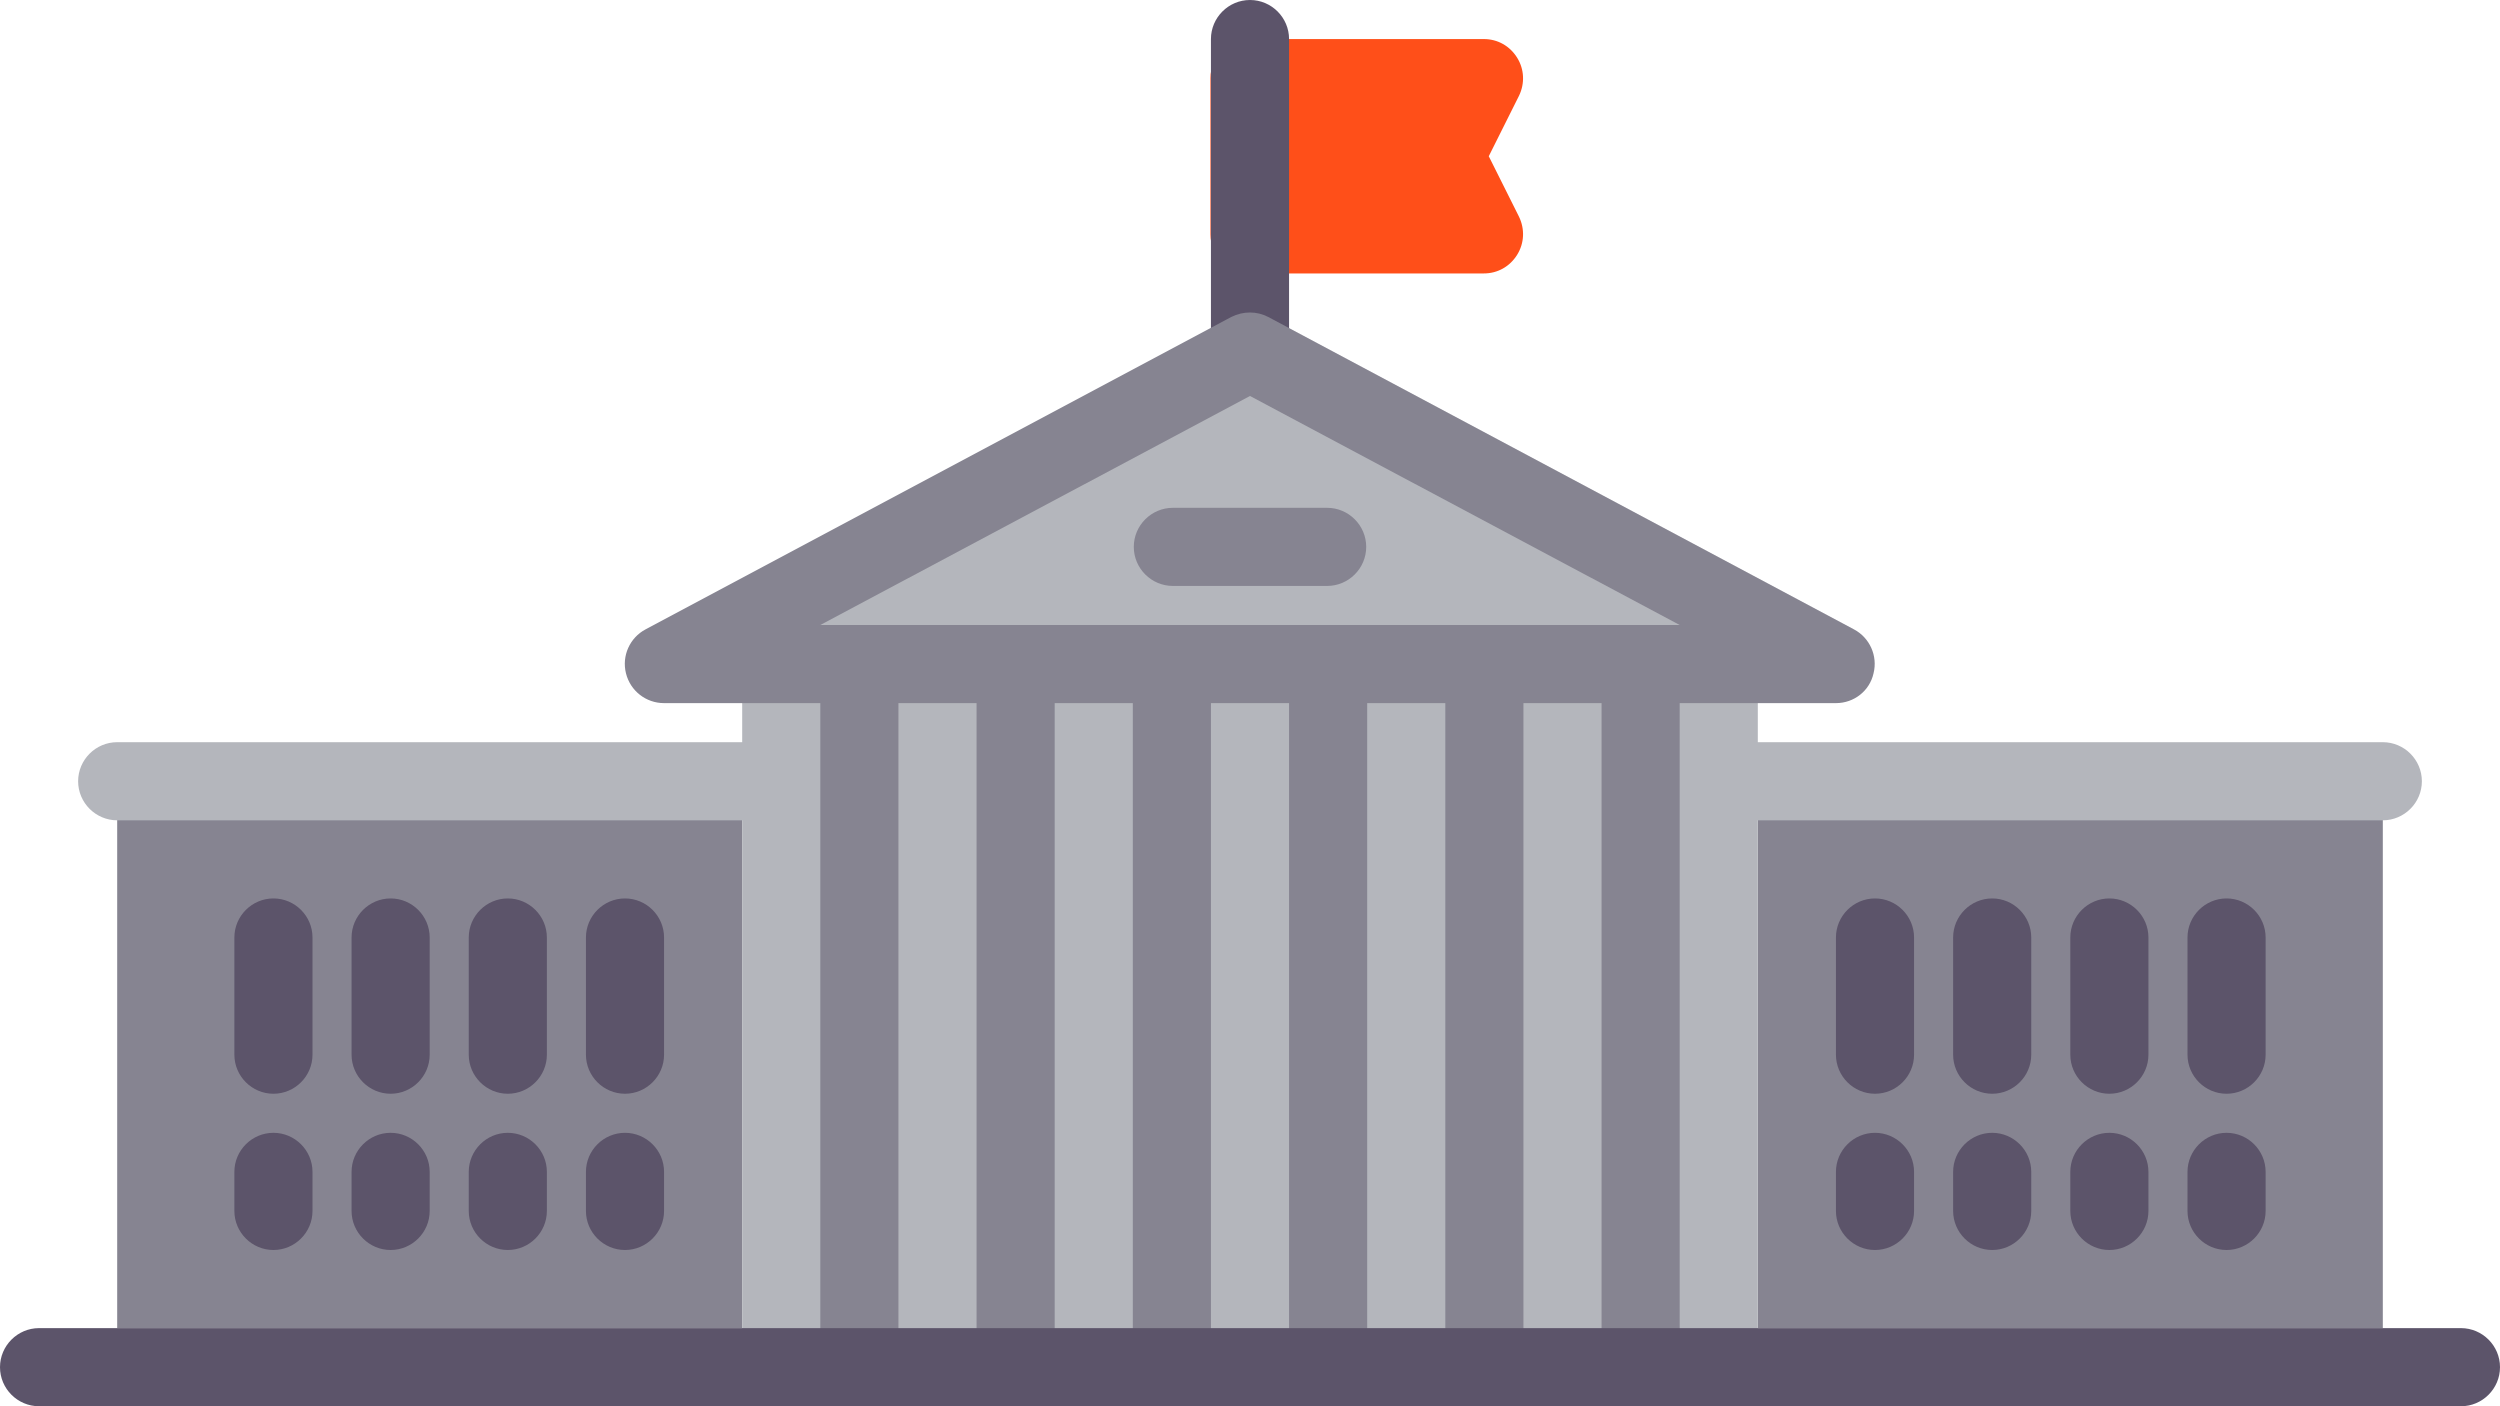 <?xml version="1.0" encoding="utf-8"?>
<!-- Generator: Adobe Illustrator 27.7.0, SVG Export Plug-In . SVG Version: 6.00 Build 0)  -->
<svg version="1.1" id="Layer_1" xmlns="http://www.w3.org/2000/svg" xmlns:xlink="http://www.w3.org/1999/xlink" x="0px" y="0px"
	 viewBox="0 0 512 288" style="enable-background:new 0 0 512 288;" xml:space="preserve">
<style type="text/css">
	.st0{fill:#FF4F19;}
	.st1{fill:#5C546A;}
	.st2{fill:#868491;}
	.st3{fill:#B4B6BC;}
</style>
<g>
	<g>
		<path class="st0" d="M304.9,32l6.2-12.4c1.2-2.5,1.1-5.4-0.4-7.8c-1.5-2.4-4-3.8-6.8-3.8h-48c-4.4,0-8,3.6-8,8v32c0,4.4,3.6,8,8,8
			h48c2.8,0,5.3-1.4,6.8-3.8s1.6-5.3,0.4-7.8L304.9,32z"/>
	</g>
	<g>
		<g>
			<path class="st1" d="M256,80c-4.4,0-8-3.6-8-8V8c0-4.4,3.6-8,8-8s8,3.6,8,8v64C264,76.4,260.4,80,256,80z"/>
		</g>
	</g>
	<g>
		<rect x="360" y="160" class="st2" width="128" height="112"/>
	</g>
	<g>
		<rect x="24" y="160" class="st2" width="128" height="112"/>
	</g>
	<g>
		<g>
			<path class="st3" d="M344,168h144c4.4,0,8-3.6,8-8s-3.6-8-8-8H344c-4.4,0-8,3.6-8,8S339.6,168,344,168z"/>
		</g>
	</g>
	<g>
		<g>
			<path class="st3" d="M168,168H24c-4.4,0-8-3.6-8-8s3.6-8,8-8h144c4.4,0,8,3.6,8,8S172.4,168,168,168z"/>
		</g>
	</g>
	<g>
		<g>
			<g>
				<path class="st1" d="M384,256c4.4,0,8-3.6,8-8v-8c0-4.4-3.6-8-8-8s-8,3.6-8,8v8C376,252.4,379.6,256,384,256z"/>
			</g>
		</g>
		<g>
			<g>
				<path class="st1" d="M408,256c4.4,0,8-3.6,8-8v-8c0-4.4-3.6-8-8-8s-8,3.6-8,8v8C400,252.4,403.6,256,408,256z"/>
			</g>
		</g>
		<g>
			<g>
				<path class="st1" d="M432,256c4.4,0,8-3.6,8-8v-8c0-4.4-3.6-8-8-8s-8,3.6-8,8v8C424,252.4,427.6,256,432,256z"/>
			</g>
		</g>
		<g>
			<g>
				<path class="st1" d="M456,256c4.4,0,8-3.6,8-8v-8c0-4.4-3.6-8-8-8s-8,3.6-8,8v8C448,252.4,451.6,256,456,256z"/>
			</g>
		</g>
		<g>
			<g>
				<path class="st1" d="M384,224c4.4,0,8-3.6,8-8v-24c0-4.4-3.6-8-8-8s-8,3.6-8,8v24C376,220.4,379.6,224,384,224z"/>
			</g>
		</g>
		<g>
			<g>
				<path class="st1" d="M408,224c4.4,0,8-3.6,8-8v-24c0-4.4-3.6-8-8-8s-8,3.6-8,8v24C400,220.4,403.6,224,408,224z"/>
			</g>
		</g>
		<g>
			<g>
				<path class="st1" d="M432,224c4.4,0,8-3.6,8-8v-24c0-4.4-3.6-8-8-8s-8,3.6-8,8v24C424,220.4,427.6,224,432,224z"/>
			</g>
		</g>
		<g>
			<g>
				<path class="st1" d="M456,224c4.4,0,8-3.6,8-8v-24c0-4.4-3.6-8-8-8s-8,3.6-8,8v24C448,220.4,451.6,224,456,224z"/>
			</g>
		</g>
	</g>
	<g>
		<polygon class="st3" points="152,132.3 360,132.3 256,76.8 		"/>
	</g>
	<g>
		<rect x="159.8" y="136" class="st2" width="192" height="144"/>
	</g>
	<g>
		<g>
			<path class="st3" d="M256,288c-4.4,0-8-3.6-8-8V136c0-4.4,3.6-8,8-8s8,3.6,8,8v144C264,284.4,260.4,288,256,288z"/>
		</g>
	</g>
	<g>
		<g>
			<path class="st3" d="M224,288c-4.4,0-8-3.6-8-8V136c0-4.4,3.6-8,8-8s8,3.6,8,8v144C232,284.4,228.4,288,224,288z"/>
		</g>
	</g>
	<g>
		<g>
			<path class="st3" d="M192,288c-4.4,0-8-3.6-8-8V136c0-4.4,3.6-8,8-8s8,3.6,8,8v144C200,284.4,196.4,288,192,288z"/>
		</g>
	</g>
	<g>
		<g>
			<path class="st3" d="M320,288c-4.4,0-8-3.6-8-8V136c0-4.4,3.6-8,8-8s8,3.6,8,8v144C328,284.4,324.4,288,320,288z"/>
		</g>
	</g>
	<g>
		<g>
			<path class="st3" d="M288,288c-4.4,0-8-3.6-8-8V136c0-4.4,3.6-8,8-8s8,3.6,8,8v144C296,284.4,292.4,288,288,288z"/>
		</g>
	</g>
	<g>
		<g>
			<path class="st3" d="M352,288c-4.4,0-8-3.6-8-8V136c0-4.4,3.6-8,8-8s8,3.6,8,8v144C360,284.4,356.4,288,352,288z"/>
		</g>
	</g>
	<g>
		<g>
			<path class="st3" d="M160,288c-4.4,0-8-3.6-8-8V136c0-4.4,3.6-8,8-8s8,3.6,8,8v144C168,284.4,164.4,288,160,288z"/>
		</g>
	</g>
	<g>
		<g>
			<path class="st2" d="M376,144H136c-3.7,0-6.9-2.5-7.8-6.1c-0.9-3.6,0.8-7.3,4-9l120-64c2.4-1.2,5.2-1.2,7.5,0l120,64
				c3.2,1.7,4.9,5.4,4,9C382.9,141.5,379.7,144,376,144z M168,128h176l-88-46.9L168,128z"/>
		</g>
	</g>
	<g>
		<g>
			<g>
				<path class="st1" d="M128,256c-4.4,0-8-3.6-8-8v-8c0-4.4,3.6-8,8-8s8,3.6,8,8v8C136,252.4,132.4,256,128,256z"/>
			</g>
		</g>
		<g>
			<g>
				<path class="st1" d="M104,256c-4.4,0-8-3.6-8-8v-8c0-4.4,3.6-8,8-8s8,3.6,8,8v8C112,252.4,108.4,256,104,256z"/>
			</g>
		</g>
		<g>
			<g>
				<path class="st1" d="M80,256c-4.4,0-8-3.6-8-8v-8c0-4.4,3.6-8,8-8s8,3.6,8,8v8C88,252.4,84.4,256,80,256z"/>
			</g>
		</g>
		<g>
			<g>
				<path class="st1" d="M56,256c-4.4,0-8-3.6-8-8v-8c0-4.4,3.6-8,8-8s8,3.6,8,8v8C64,252.4,60.4,256,56,256z"/>
			</g>
		</g>
		<g>
			<g>
				<path class="st1" d="M128,224c-4.4,0-8-3.6-8-8v-24c0-4.4,3.6-8,8-8s8,3.6,8,8v24C136,220.4,132.4,224,128,224z"/>
			</g>
		</g>
		<g>
			<g>
				<path class="st1" d="M104,224c-4.4,0-8-3.6-8-8v-24c0-4.4,3.6-8,8-8s8,3.6,8,8v24C112,220.4,108.4,224,104,224z"/>
			</g>
		</g>
		<g>
			<g>
				<path class="st1" d="M80,224c-4.4,0-8-3.6-8-8v-24c0-4.4,3.6-8,8-8s8,3.6,8,8v24C88,220.4,84.4,224,80,224z"/>
			</g>
		</g>
		<g>
			<g>
				<path class="st1" d="M56,224c-4.4,0-8-3.6-8-8v-24c0-4.4,3.6-8,8-8s8,3.6,8,8v24C64,220.4,60.4,224,56,224z"/>
			</g>
		</g>
	</g>
	<g>
		<g>
			<path class="st2" d="M271.8,120h-31.6c-4.4,0-8-3.6-8-8s3.6-8,8-8h31.6c4.4,0,8,3.6,8,8S276.2,120,271.8,120z"/>
		</g>
	</g>
	<g>
		<g>
			<path class="st1" d="M504,288H8c-4.4,0-8-3.6-8-8s3.6-8,8-8h496c4.4,0,8,3.6,8,8S508.4,288,504,288z"/>
		</g>
	</g>
</g>
</svg>
